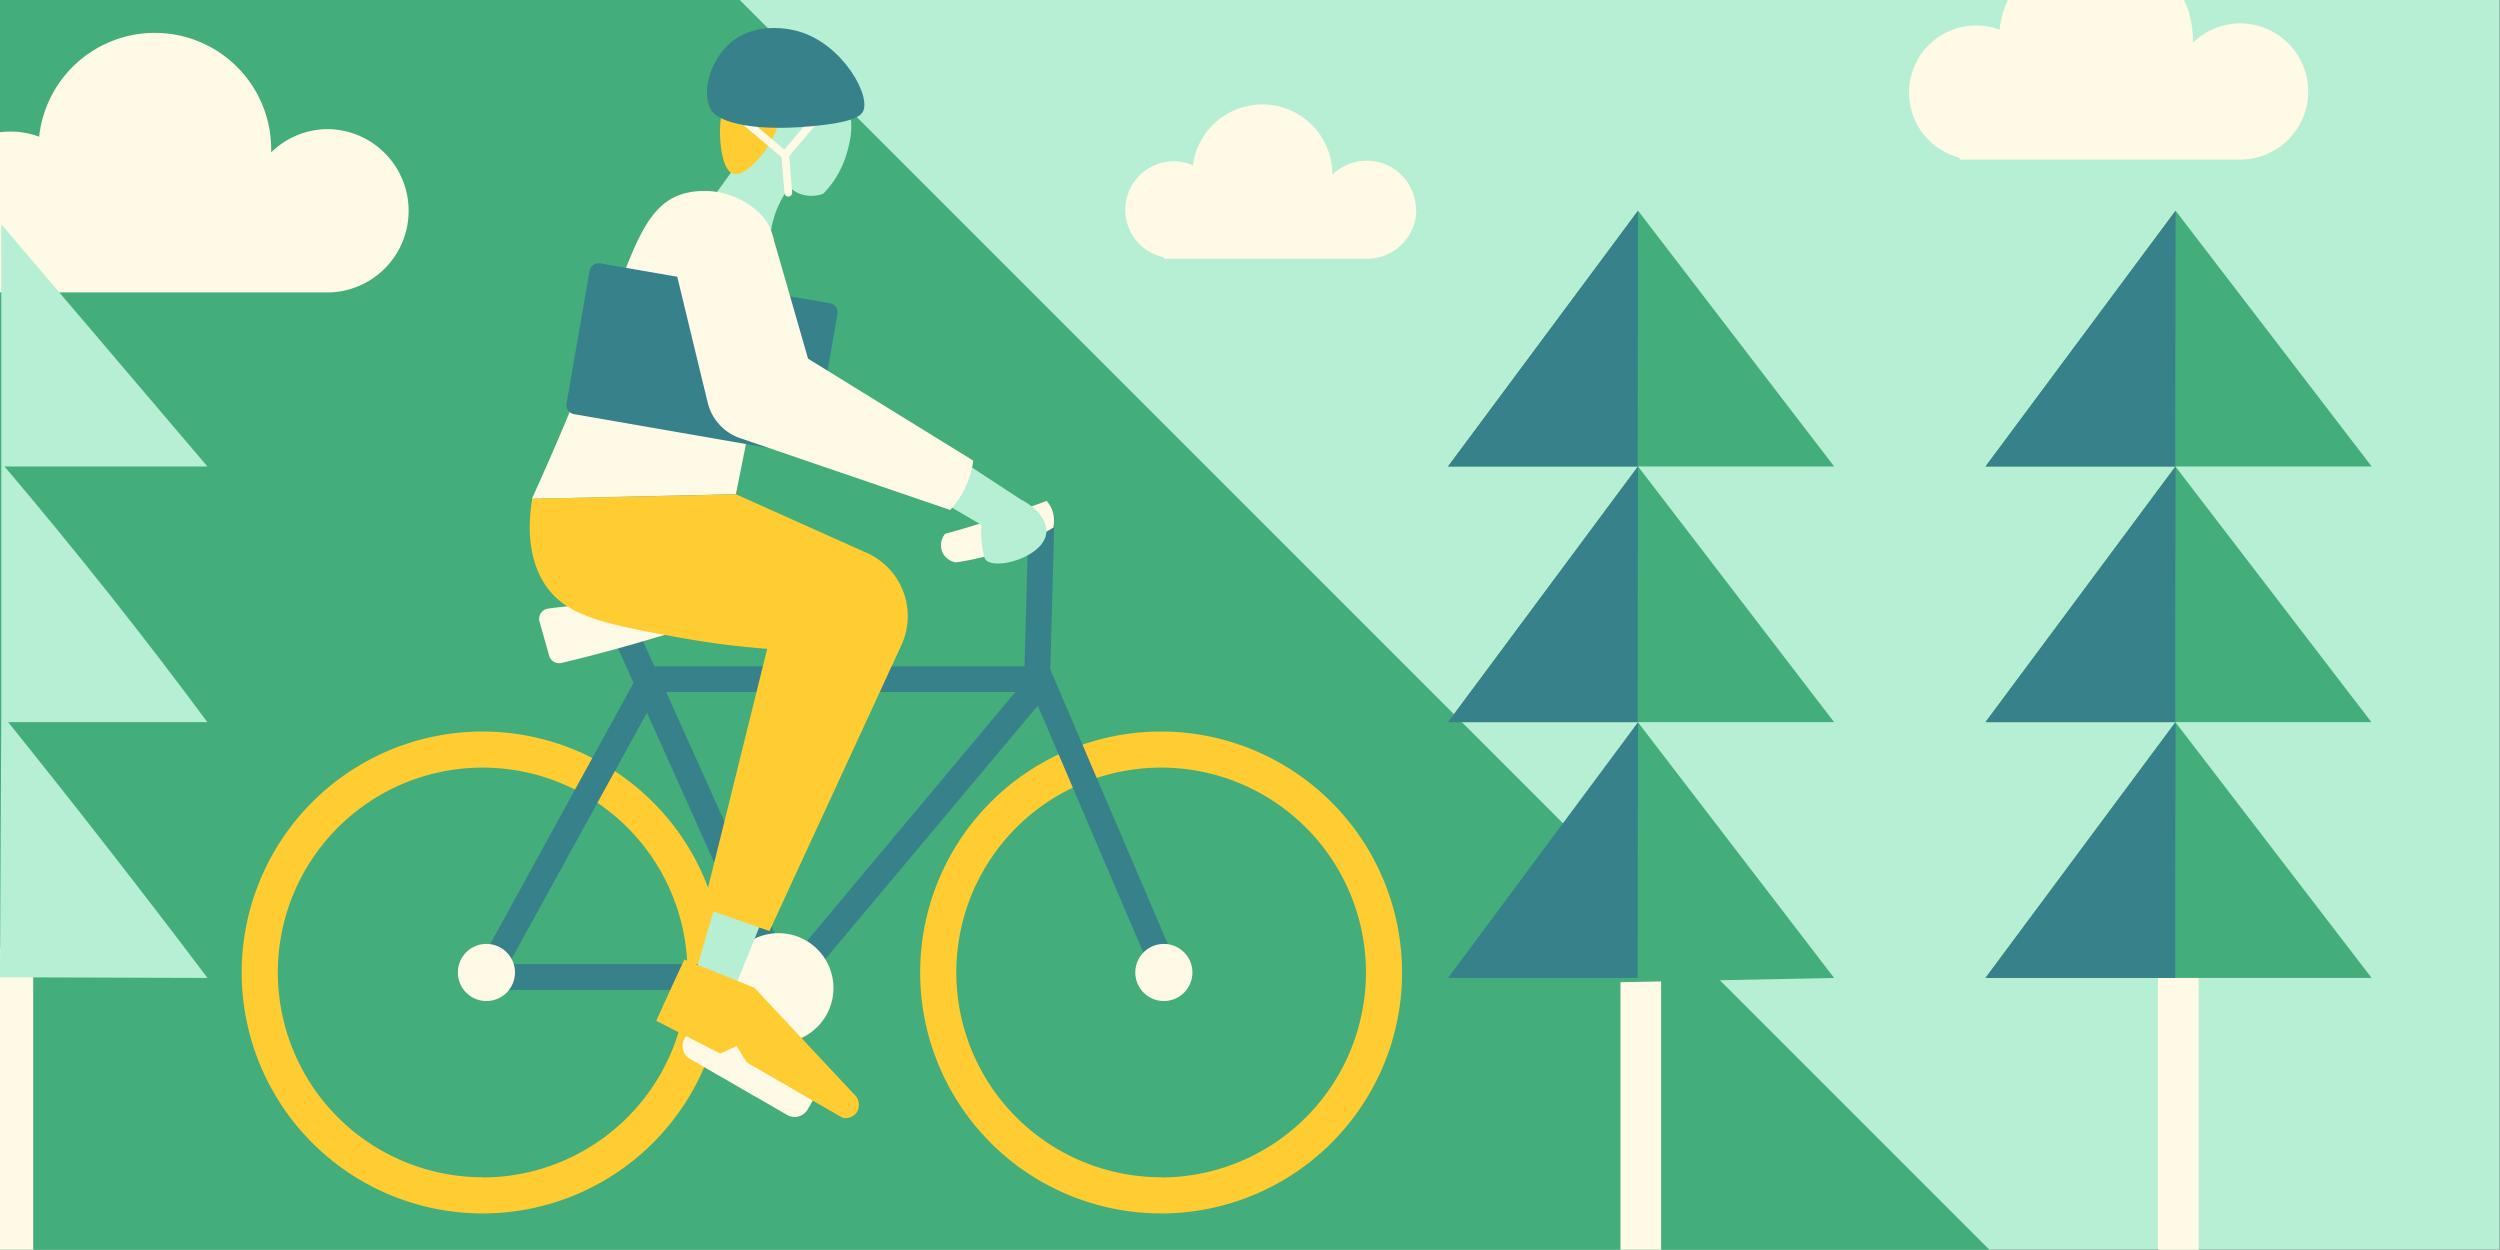 <?xml version="1.0" encoding="UTF-8" standalone="no"?><svg xmlns="http://www.w3.org/2000/svg" xmlns:xlink="http://www.w3.org/1999/xlink" fill="#000000" height="242" preserveAspectRatio="xMidYMid meet" version="1" viewBox="-0.0 -0.0 484.1 242.0" width="484.1" zoomAndPan="magnify"><rect x="-0.0" y="-0.0" width="484.1" height="242.0" fill="#333333" stroke="none"/><g data-name="5"><g id="change1_1"><path d="M0,0V242H484.05V0Z" fill="#b6efd4"/></g><g id="change2_1"><path d="M143.24,0H0V242H385.23Z" fill="#43ad7c"/></g><g id="change3_1"><path d="M321.66,242h-7.87V183.5h7.87Z" fill="#fffae5"/></g><g id="change2_2"><path d="M355.16,90.32H280.4L317.19,40.8Zm-38,0L280.4,139.84h74.76Q336.17,115.09,317.19,90.32Zm38,99.05-38-49.53Q315,165,312.83,190.21Z" fill="#43ad7c"/></g><g id="change4_1"><path d="M317.12,90.32H280.4L317.19,40.8Q317.16,65.57,317.12,90.32Zm0,49.52q0-24.75.07-49.52-18.39,24.77-36.79,49.52Zm0,49.53q0-24.76.07-49.53L280.4,189.37Z" fill="#37818a"/></g><g id="change3_2"><path d="M6.43,242H0V183.5H6.43Z" fill="#fffae5"/></g><g id="change3_3"><path d="M425.75,242h-7.87V183.5h7.87Z" fill="#fffae5"/></g><g id="change2_3"><path d="M459.24,90.32H384.48l36.8-49.52Zm-38,0q-18.4,24.77-36.8,49.52h74.76Zm38,99.05-38-49.53-36.8,49.53Z" fill="#43ad7c"/></g><g id="change4_2"><path d="M421.2,90.32H384.48l36.8-49.52Q421.24,65.57,421.2,90.32Zm0,49.52q0-24.75.08-49.52-18.4,24.77-36.8,49.52Zm0,49.53q0-24.76.08-49.53l-36.8,49.53Z" fill="#37818a"/></g><g id="change1_2"><path d="M164,29.57a18.42,18.42,0,0,1-4.59,7.94,6.55,6.55,0,0,1-4.78-.08,6.11,6.11,0,0,1-1.76-1.21,18.35,18.35,0,0,0-2,3.33,18.62,18.62,0,0,0-1.74,6.56l-10.79-8.24,6-8.3a12.85,12.85,0,0,1,.32-9.11c1.59-3.54,5.48-7.39,10.49-7,5.73.4,8.5,6,8.71,6.4C165.63,23.65,164.61,27.37,164,29.57Z" fill="#b6efd4"/></g><g id="change3_4"><path d="M103,96.58C109.62,82,114.46,69.77,117.77,61c5.1-13.52,7.45-21.21,14.31-23.42a15.41,15.41,0,0,1,15.61,4.33c3.38,4,3.17,9.15-.65,30.26-1.7,9.4-3.29,17.4-4.55,23.53Z" fill="#fffae5"/></g><g id="change5_1"><path d="M224.84,141.65a46.66,46.66,0,1,0,46.66,46.66A46.71,46.71,0,0,0,224.84,141.65Zm0,86.31a39.66,39.66,0,1,1,39.66-39.65A39.7,39.7,0,0,1,224.84,228ZM93.46,141.65a46.66,46.66,0,1,0,46.66,46.66A46.71,46.71,0,0,0,93.46,141.65Zm0,86.31a39.66,39.66,0,1,1,39.66-39.65A39.7,39.7,0,0,1,93.46,228Z" fill="#ffcc31"/></g><g id="change5_2"><path d="M150.44,18.66c3.08,5-4.94,15.81-8.37,15-2.24-.53-2.57-6-2.62-6.9S139,18,143.5,16.34A6.27,6.27,0,0,1,150.44,18.66Z" fill="#ffcc31"/></g><g id="change3_5"><path d="M159.77,21.65a.67.67,0,0,1-.17.58l-6.78,8,.58,7.09a.75.75,0,0,1-1.49.12l-.58-7-7-5.9a.7.7,0,0,1-.25-.67.81.81,0,0,1,.51-.61.71.71,0,0,1,.71.14l6.47,5.48.19,0,6.46-7.63A.73.73,0,0,1,159,21a.83.83,0,0,1,.51.19A.77.77,0,0,1,159.77,21.65Z" fill="#fffae5"/></g><g id="change4_3"><path d="M140.64,9.06c5.14-5.34,12.87-3.32,13.93-3,8.73,2.45,14.37,12.9,12.43,15.72-.32.47-1.32,1.66-7.28,2.39-13.68,1.68-20.69-.57-22-2.85C135.74,17.73,137.57,12.25,140.64,9.06Z" fill="#37818a"/></g><g id="change4_4"><path d="M223,188.22l4.6-2-24.22-56.58.8-29.49-5-.14-.79,29h-71.7L122,118.55l-4.56,2,5.24,11.69L92.8,186.68l.48.26v4.75h61.57l0-.05,46.11-55ZM98.51,186.69,125.28,138l21.85,48.69ZM129,134h67.62l-44,52.57Z" fill="#37818a"/></g><g id="change3_6"><path d="M161.39,191.33a10.63,10.63,0,1,1-10.63-10.63A10.63,10.63,0,0,1,161.39,191.33Zm-5.32,18.23-18.78-10.85a2.91,2.91,0,0,0-3.95,1.06l-.75,1.3a2.91,2.91,0,0,0,1.06,4l18.79,10.84a2.9,2.9,0,0,0,3.95-1.06l.74-1.29A2.89,2.89,0,0,0,156.07,209.56ZM139.19,118.4c-.26-2.08-15.25-1.78-17.78-1.73a131.54,131.54,0,0,0-15.27,1.18,2,2,0,0,0-1.66,2.56l1.86,6.55a2,2,0,0,0,2.41,1.41c3.58-.85,8.37-2.06,14-3.68C132.33,121.9,139.37,119.85,139.19,118.4Zm-45,64.38a5.53,5.53,0,1,0,5.53,5.53A5.53,5.53,0,0,0,94.15,182.78Zm131.18,0a5.53,5.53,0,1,0,5.53,5.53A5.53,5.53,0,0,0,225.33,182.78ZM202.68,97c-3.09,1.14-6.31,2.27-9.66,3.36s-6.75,2.12-10,3a3.49,3.49,0,0,0-.43,3.8,3.53,3.53,0,0,0,2.52,1.74,50.43,50.43,0,0,0,10-2.5,51.22,51.22,0,0,0,8.86-4.23,6.34,6.34,0,0,0-.29-3.58A6.51,6.51,0,0,0,202.68,97Z" fill="#fffae5"/></g><g id="change1_3"><path d="M202.62,103c-.26,4.78-9.74,7.46-11.7,5.45-.37-.39-.49-1.13-.72-2.6a17.27,17.27,0,0,1-.14-4.2l-7.38-4.33,4.2-7.67,10.67,7C200.53,98.14,202.74,100.6,202.62,103Zm-67.94,85.33,7.59,3q3.36-8.34,6.73-16.69l-9.55-2.61Z" fill="#b6efd4"/></g><g id="change5_3"><path d="M174.55,124.92,149,180.29l-12.86-4.51,12.42-50.14a159.55,159.55,0,0,1-16.91-2.17c-14.22-2.58-21.41-4-25.59-9.54-1.39-1.84-4.7-7.08-3-17.35l39.47-.86,25.38,11.37A13.4,13.4,0,0,1,174.55,124.92ZM146.1,191.28l-13.59-5.49c-3.46,7.58-2,4.3-5.43,11.88L139.45,204l3.18-1.44,2,3.18,18.5,10.7a2.72,2.72,0,0,0,2.75-1,2.79,2.79,0,0,0-.59-3.65Z" fill="#ffcc31"/></g><g id="change4_5"><path d="M155.63,87.93,111.17,80.2a1.78,1.78,0,0,1-1.46-2.07l4.45-25.65A1.8,1.8,0,0,1,116.24,51l44.46,7.73a1.78,1.78,0,0,1,1.46,2.07l-4.45,25.65A1.81,1.81,0,0,1,155.63,87.93Z" fill="#37818a"/></g><g id="change3_7"><path d="M184,98.75l-40.67-13.9A9.68,9.68,0,0,1,137.05,78q-3.24-13.35-6.46-26.71a10.08,10.08,0,0,1,19.08-5.46q3.41,11.82,6.8,23.62l32,19.75A17.69,17.69,0,0,1,184,98.75Z" fill="#fffae5"/></g><g id="change3_8"><path d="M274.25,40.58A9.53,9.53,0,0,1,265,50.1H225.43v-.27A9.39,9.39,0,1,1,231,32a13.56,13.56,0,0,1,27,1.5v.33a9.52,9.52,0,0,1,16.18,6.8ZM433.86,4.52a13.17,13.17,0,0,0-9.22,3.76c0-.15,0-.29,0-.44A18.68,18.68,0,0,0,422.94,0H388.79a18.51,18.51,0,0,0-1.59,5.75,13,13,0,1,0-7.75,24.78v.37h54.82a13.19,13.19,0,0,0-.41-26.37ZM63.57,25a15.75,15.75,0,0,0-11.06,4.51c0-.18,0-.36,0-.53a22.53,22.53,0,0,0-44.93-2.5,15.52,15.52,0,0,0-5.6-1,14.46,14.46,0,0,0-2,.13V56.62H64.06A15.82,15.82,0,0,0,63.57,25Z" fill="#fffae5"/></g><g id="change1_4"><path d="M40.16,139.84H1.59Q11.36,152,21.18,164.6t19,24.77L0,189.24l.25-51.07V43.42l39.91,46.9H.87q10.07,11.87,20.31,24.76Q31.14,127.65,40.16,139.84Z" fill="#b6efd4"/></g></g></svg>